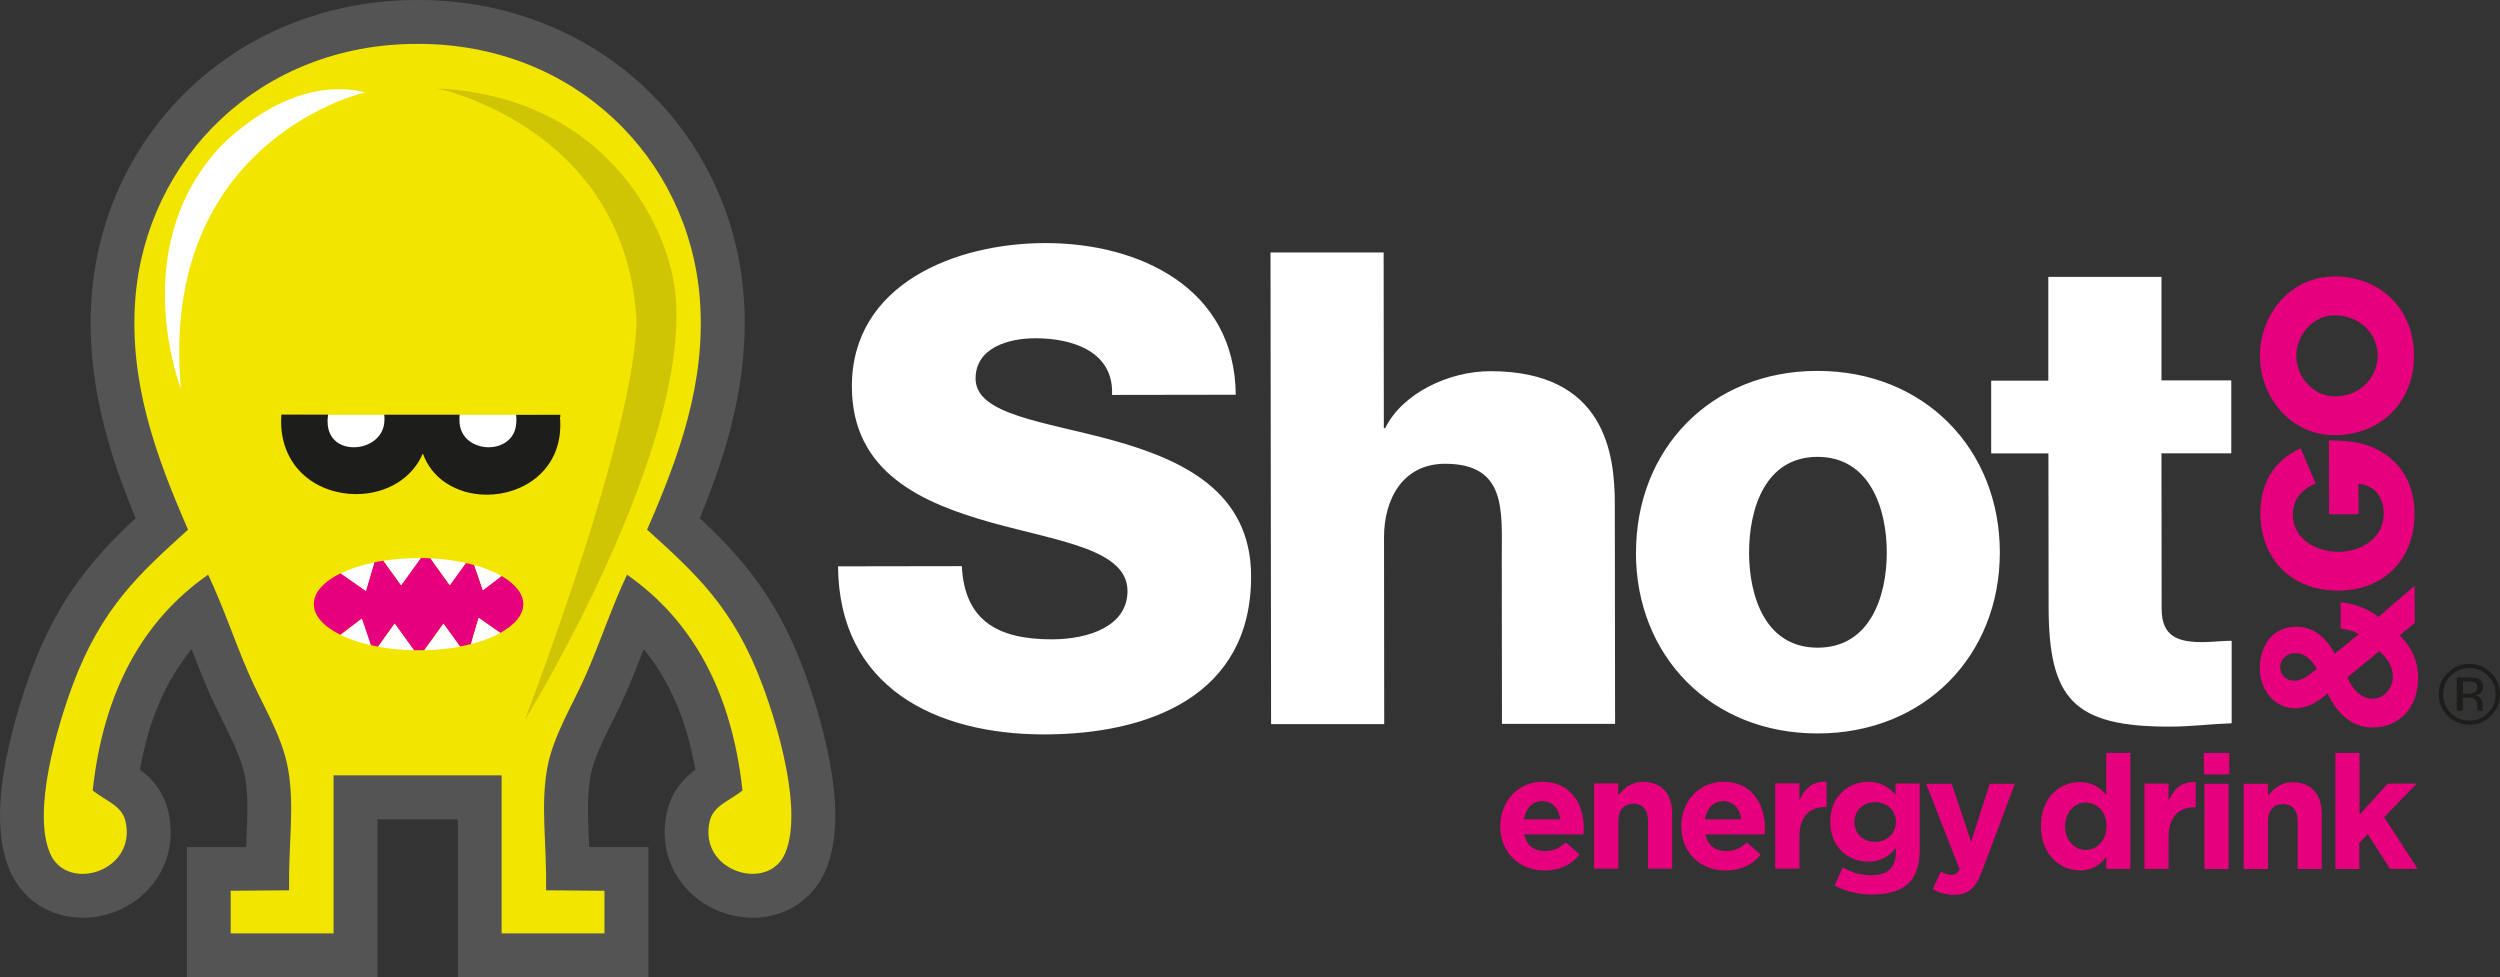 <?xml version="1.0" encoding="UTF-8"?><svg id="_Слой_1" xmlns="http://www.w3.org/2000/svg" viewBox="0 0 260.31 101.78"><rect x="0" y="0" width="260.31" height="101.78" fill="#333333" stroke="none"/><defs><style>.cls-1,.cls-2{fill:#e6007e;}.cls-3,.cls-4{fill:#fff;}.cls-5{fill:#cfc505;}.cls-6{fill:#1d1d1b;}.cls-7{fill:#f2e500;}.cls-7,.cls-8,.cls-2,.cls-4{fill-rule:evenodd;}.cls-8{fill:#545454;}</style></defs><path class="cls-3" d="M29.41,43.18h28.09c.81,8.35-12.1,9.61-13.78,2.65-2.14,6.79-14.71,5.76-14.31-2.65"/><path class="cls-4" d="M87.26,58.96c.09,12.58,10.13,17.52,21.49,17.51,10.88-.01,21.54-4.02,21.52-16.46,0-8.87-7.22-12.16-14.35-14.15-7.2-1.98-14.34-2.66-14.34-6.44,0-3.23,3.46-4.2,6.23-4.2,3.95,0,8.18,1.43,7.98,5.9l12.88-.02c-.08-11.07-9.99-15.8-19.83-15.79-9.28,0-20.15,4.22-20.14,14.94,.01,9.01,7.42,12.16,14.49,14.15,7.14,1.99,14.2,2.8,14.21,7.14,0,3.64-4.01,5.03-7.89,5.03-5.47,0-9.08-1.84-9.36-7.62l-12.88,.02h-.01Zm45.1,16.44h11.77l-.02-19.47c0-3.92,1.93-7.64,6.36-7.64,6.44,0,5.9,4.94,5.9,9.82l.02,17.26h11.78l-.03-22.91c0-5.16-.99-13.82-12.97-13.81-4.29,0-9.14,2.28-10.94,5.93h-.14l-.02-18.29h-11.78l.06,49.11h.01Zm37.98-17.85c0,10.73,7.78,18.83,18.93,18.82s18.97-8.13,18.96-18.86c0-10.73-7.85-18.9-19-18.89-11.15,0-18.9,8.21-18.88,18.93m11.77,0c0-4.54,1.65-9.97,7.12-9.98,5.48,0,7.22,5.42,7.22,9.96s-1.72,9.9-7.19,9.91c-5.47,0-7.14-5.36-7.15-9.89m50.21-17.94h-7.27v-10.78h-11.78v10.81s-5.95,0-5.95,0v7.57h5.96l.02,15.88c0,9.7,2.58,12.58,12.62,12.57,2.15,0,4.3-.28,6.44-.35v-8.59c-1.05,0-2.09,.14-3.06,.14-2.56,0-4.22-.61-4.23-3.43l-.02-16.23h7.27v-7.57s0-.02,0-.02Z"/><path class="cls-2" d="M160.85,90.64c1.61,0,2.8-.63,3.62-1.66l-1.44-1.27c-.69,.64-1.31,.91-2.15,.91-1.13,0-1.92-.59-2.17-1.74h6.17c.02-.23,.03-.46,.03-.66,0-2.51-1.36-4.82-4.32-4.82-2.58,0-4.38,2.09-4.38,4.62,0,2.75,1.97,4.62,4.63,4.62m-2.17-5.33c.2-1.14,.88-1.89,1.92-1.89s1.72,.76,1.87,1.89h-3.79Zm7.32,5.13h2.52v-4.95c0-1.19,.61-1.8,1.57-1.8s1.52,.61,1.52,1.8v4.95h2.51v-5.74c0-2.04-1.11-3.29-3.01-3.29-1.27,0-2.02,.68-2.6,1.42v-1.26h-2.52v8.87h0Zm13.72,.2c1.61,0,2.8-.63,3.62-1.66l-1.44-1.27c-.69,.64-1.31,.91-2.15,.91-1.12,0-1.92-.59-2.17-1.74h6.17c.02-.23,.03-.46,.03-.66,0-2.51-1.36-4.82-4.32-4.82-2.58,0-4.39,2.09-4.39,4.62,0,2.75,1.97,4.62,4.63,4.62m-2.17-5.33c.2-1.14,.88-1.89,1.92-1.89s1.72,.76,1.87,1.89h-3.79Zm7.32,5.13h2.52v-3.28c0-2.12,1.02-3.13,2.7-3.13h.13v-2.63c-1.49-.07-2.32,.73-2.83,1.95v-1.79h-2.52v8.87h0Zm10.1,2.69c1.72,0,3-.37,3.82-1.19,.74-.75,1.13-1.91,1.13-3.49v-6.87h-2.52v1.16c-.68-.74-1.49-1.33-2.86-1.33-2.03,0-3.94,1.49-3.94,4.14s1.87,4.17,3.94,4.17c1.34,0,2.15-.55,2.9-1.44v.43c0,1.59-.81,2.42-2.53,2.42-1.17,0-2.09-.3-3-.81l-.86,1.89c1.13,.6,2.48,.93,3.92,.93m.3-5.49c-1.23,0-2.15-.83-2.15-2.05s.93-2.08,2.15-2.08,2.17,.84,2.17,2.05-.94,2.09-2.17,2.09m8.23,5.51c1.5,0,2.23-.68,2.91-2.48l3.41-9.08h-2.61l-1.94,6.04-2.02-6.04h-2.66l3.48,8.9c-.22,.45-.45,.58-.88,.58-.33,0-.74-.15-1.07-.35l-.85,1.82c.65,.38,1.32,.61,2.23,.61m13.08-2.53c1.31,0,2.15-.61,2.76-1.44v1.27h2.51v-12.08h-2.51v4.37c-.6-.71-1.42-1.33-2.76-1.33-2.1,0-4.04,1.62-4.04,4.58s1.97,4.62,4.04,4.62m.64-2.13c-1.17,0-2.17-.98-2.17-2.45s.99-2.48,2.17-2.48,2.15,.98,2.15,2.45-.98,2.48-2.15,2.48m6.1,1.97h2.51v-3.28c0-2.12,1.03-3.13,2.7-3.13h.13v-2.63c-1.49-.07-2.32,.73-2.83,1.95v-1.79h-2.51v8.87h0Zm6.18-9.84h2.65v-2.23h-2.65v2.23Zm.07,9.85h2.51v-8.87h-2.51v8.87Zm4.09,0h2.52v-4.95c0-1.19,.61-1.8,1.57-1.8s1.52,.61,1.52,1.8v4.95h2.51v-5.74c0-2.04-1.11-3.29-3.01-3.29-1.27,0-2.02,.68-2.6,1.42v-1.26h-2.52v8.87h0Zm9.52,0h2.51v-2.7l.88-.93,2.32,3.62h2.88l-3.49-5.38,3.38-3.49h-3.01l-2.94,3.23v-6.44h-2.51v12.08h-.02Z"/><path class="cls-2" d="M242.49,45.85c2.19,.04,4.07,.19,5.95,1.5,2.06,1.46,2.97,3.66,2.97,6.16,.02,4.69-3.18,7.98-7.91,7.99-4.89,.02-8.12-3.26-8.14-8.08,0-3.07,1.38-5.46,4.19-6.75l1.57,3.68c-1.43,.54-2.39,1.67-2.38,3.24,0,2.56,2.47,3.87,4.76,3.87s4.71-1.4,4.7-3.96c0-1.69-.89-2.97-2.63-3.12l.02,3.17h-3.08l-.02-7.7h0Zm.6-4.58c2.6,0,4.48-1.92,4.48-4.24s-1.91-4.21-4.51-4.2c-2.08,0-3.96,1.92-3.96,4.23s1.91,4.22,3.99,4.21m-.07-12.49c4.87-.02,8.32,3.43,8.34,8.23s-3.4,8.28-8.27,8.3c-4.55,.02-7.76-3.94-7.78-8.23-.02-4.3,3.17-8.28,7.71-8.29m-5.6,40.67c0,.76,.59,1.42,1.42,1.42,1.01,0,1.65-.66,2.39-1.26-.59-.89-1.13-1.62-2.29-1.61-.83,0-1.52,.68-1.52,1.45m6.99,1.08c.5,1.11,1.35,2.22,2.65,2.21,1.16,0,2.1-1.08,2.09-2.28,0-1.13-.59-1.93-1.42-2.66l-3.32,2.73h0Zm5.44-4.4c1.26,1.26,1.92,2.65,1.93,4.46,0,2.86-1.74,5.14-4.77,5.15-2.24,.01-3.77-1.67-4.65-3.53-1.04,.84-2,1.52-3.39,1.53-2.21,0-3.66-2-3.67-4.12,0-2.4,1.28-4.36,3.81-4.37,1.86,0,3.14,1.21,4,2.81l2.52-2.06c-.58-.31-1.26-.48-1.91-.57v-2.73c1.42,.15,2.81,.63,3.93,1.52l3.77-3.24,.02,3.87-1.58,1.3v-.02Z"/><path class="cls-6" d="M255.18,70.36c-.53,.53-.8,1.18-.8,1.93s.27,1.4,.8,1.94,1.18,.8,1.94,.8,1.41-.27,1.94-.8,.8-1.18,.8-1.94-.27-1.39-.8-1.93c-.54-.54-1.18-.8-1.94-.8s-1.4,.27-1.94,.8m4.2,4.17c-.62,.62-1.38,.93-2.26,.93s-1.63-.31-2.26-.93c-.62-.62-.92-1.36-.93-2.24,0-.87,.31-1.62,.93-2.23,.62-.62,1.37-.93,2.25-.93s1.64,.31,2.26,.92,.94,1.36,.94,2.23-.31,1.62-.93,2.25m-1.66-3.44c-.16-.08-.4-.13-.74-.13h-.53v1.26h.56c.26,0,.45-.03,.58-.08,.24-.1,.36-.28,.36-.54s-.08-.42-.23-.51m-.67-.55c.44,0,.76,.04,.96,.12,.36,.15,.55,.44,.54,.88,0,.31-.11,.54-.34,.68-.12,.08-.29,.14-.51,.17,.28,.04,.47,.16,.6,.34,.13,.18,.19,.36,.19,.54v.51c0,.09,.02,.15,.03,.18l.02,.04h-.58v-.18l-.02-.28c0-.4-.11-.67-.33-.8-.13-.07-.36-.11-.69-.11h-.49v1.37h-.62v-3.47h1.24Z"/><path class="cls-8" d="M47.67,101.78v-16.46h-8.36v16.46H19.46v-13.58h6.17c.01-.24,.02-.48,.03-.71,.11-2.55,.2-4.57-.15-6.6-.31-1.76-1.34-3.84-2.33-5.84-.52-1.04-1.05-2.11-1.52-3.21-.62-1.45-1.18-2.87-1.71-4.24-2.7,3.28-4.48,7.43-5.37,12.54,1.15,.86,2.4,2.15,2.91,4.23,.68,2.78,.13,5.51-1.56,7.66-1.73,2.21-4.47,3.53-7.33,3.53-3.39,0-6.29-1.89-7.58-4.92-1.2-2.83-1.34-6.57-.41-11.45,.75-3.94,2-7.61,2.68-9.44,2.86-7.7,6.69-11.93,10.83-15.79-2.78-6.74-5.24-14.49-4.57-23.2,.64-8.35,4.33-16.07,10.38-21.73C26.16,3.21,34.49,0,43.41,0h.17c8.91,0,17.25,3.21,23.47,9.03,6.05,5.66,9.74,13.38,10.38,21.73,.67,8.71-1.79,16.45-4.57,23.2,4.14,3.86,7.96,8.09,10.83,15.79,.68,1.83,1.94,5.5,2.68,9.44,.93,4.88,.79,8.62-.41,11.45-1.29,3.03-4.2,4.92-7.58,4.92h0c-2.86,0-5.6-1.32-7.33-3.53-1.69-2.15-2.24-4.88-1.56-7.66,.51-2.08,1.77-3.37,2.91-4.23-.89-5.1-2.67-9.25-5.37-12.54-.53,1.37-1.09,2.79-1.71,4.24-.47,1.09-1,2.17-1.52,3.21-1,2-2.02,4.07-2.33,5.84-.35,2.02-.26,4.04-.15,6.6,0,.23,.02,.47,.03,.71h6.17v13.58h-19.85Z"/><path class="cls-7" d="M79.4,71.35c-3.02-8.11-7.01-11.66-12.02-16.2,3.31-7.57,6.16-15.34,5.49-24.03-1.13-14.62-13.02-26.59-29.39-26.55-16.37-.04-28.26,11.93-29.39,26.55-.67,8.7,2.18,16.46,5.49,24.03-5,4.53-9,8.08-12.02,16.2-1.59,4.28-4.23,13.08-2.35,17.5,1.77,4.15,9.13,1.87,7.84-3.4-.38-1.57-2.02-2.05-3.4-3.14,1.13-10.37,5.25-17.74,12.02-22.47,1.57,3.31,2.68,6.7,4.18,10.19,1.37,3.19,3.55,6.58,4.15,10.06,.69,3.96,.03,7.59,.1,12.61-2.09,0-3.99,.05-6.08,.05v4.44h10.71v-16.46h17.5v16.46h10.71v-4.44c-2.09,0-3.99-.05-6.08-.05,.07-5.03-.58-8.65,.1-12.61,.6-3.49,2.79-6.88,4.15-10.06,1.5-3.49,2.61-6.87,4.18-10.19,6.76,4.73,10.89,12.1,12.02,22.47-1.37,1.09-3.01,1.57-3.4,3.14-1.29,5.27,6.07,7.54,7.84,3.4,1.88-4.42-.76-13.23-2.35-17.5"/><path class="cls-3" d="M18.84,40.47s-5.68-14.45,3.92-25c0,0,7.05-7.86,15.27-5.86,0,0-21.53,4.88-19.19,30.86"/><path class="cls-5" d="M45.51,9.2s19.01,3.9,20.69,23.14c0,0,1.7,7.27-11.55,42.64,0,0,19.79-32.07,15.05-47.57,0,0-3.95-17.13-24.19-18.21"/><path class="cls-1" d="M54.49,62.91c0-1.1-.85-2.12-2.27-2.94l-1.95,1.48-.89-2.61c-.28-.08-.58-.15-.88-.22l-1.67,2.31-2.02-2.8c-.33-.02-.67-.03-1.01-.03l-2.04,2.83-1.84-2.55c-.32,.05-.64,.11-.95,.17l-.88,2.97-2.62-1.83c-1.73,.85-2.79,1.97-2.79,3.21s1.05,2.35,2.77,3.2l2.22-1.69,.93,2.76c.25,.06,.5,.11,.76,.16l1.73-2.4,2,2.77h1.08l2-2.77,1.72,2.38c.4-.07,.78-.16,1.15-.25l.8-2.73,2.25,1.57c1.5-.82,2.4-1.87,2.4-3.01"/><path class="cls-3" d="M38.98,58.56c-1.34,.27-2.52,.66-3.5,1.14l2.62,1.83,.88-2.97Z"/><path class="cls-3" d="M43.81,58.11h-.22c-1.29,0-2.52,.1-3.66,.28l1.84,2.55,2.04-2.83Z"/><path class="cls-3" d="M48.51,58.62c-1.13-.26-2.37-.42-3.69-.49l2.02,2.8s1.67-2.31,1.67-2.31Z"/><path class="cls-3" d="M52.22,59.97c-.79-.45-1.74-.83-2.83-1.13l.89,2.61,1.95-1.48h0Z"/><path class="cls-3" d="M49.04,67.07c1.17-.3,2.21-.69,3.05-1.16l-2.25-1.57-.8,2.73Z"/><path class="cls-3" d="M44.18,67.71c1.31-.03,2.57-.16,3.72-.38l-1.72-2.38-2,2.77h0Z"/><path class="cls-3" d="M39.37,67.34c1.15,.22,2.41,.34,3.73,.37l-2-2.77s-1.73,2.4-1.73,2.4Z"/><path class="cls-3" d="M35.45,66.11c.89,.44,1.96,.8,3.16,1.07l-.93-2.76-2.22,1.69h0Z"/><rect class="cls-3" x="31.41" y="43.19" width="24.51" height="3.58"/><path class="cls-6" d="M58.35,43.44l-.02-.25h-4.59l.02,.3c0,.11,.02,.22,0,.33,0,.95-.35,1.62-.89,2.07-.53,.45-1.26,.68-2,.68s-1.53-.25-2.09-.72-.94-1.15-.94-2.09c0-.09,0-.18,0-.28l.02-.3h-7.85l.02,.29v.23c0,.93-.4,1.63-1,2.12-.6,.49-1.41,.76-2.2,.75-.71,0-1.4-.21-1.89-.65-.49-.43-.83-1.08-.83-2.04,0-.13,0-.27,.02-.41l.03-.3h-4.87v.26c-.02,.15-.02,.3-.02,.44,0,2.49,.99,4.41,2.46,5.68,1.47,1.27,3.42,1.9,5.35,1.9,1.56,0,3.12-.41,4.42-1.25,1.08-.7,1.98-1.7,2.53-2.98,.47,1.31,1.31,2.33,2.35,3.03,1.25,.85,2.77,1.26,4.31,1.26,1.88,0,3.79-.62,5.23-1.84,1.45-1.22,2.43-3.05,2.42-5.43,0-.27,0-.55-.04-.83"/></svg>